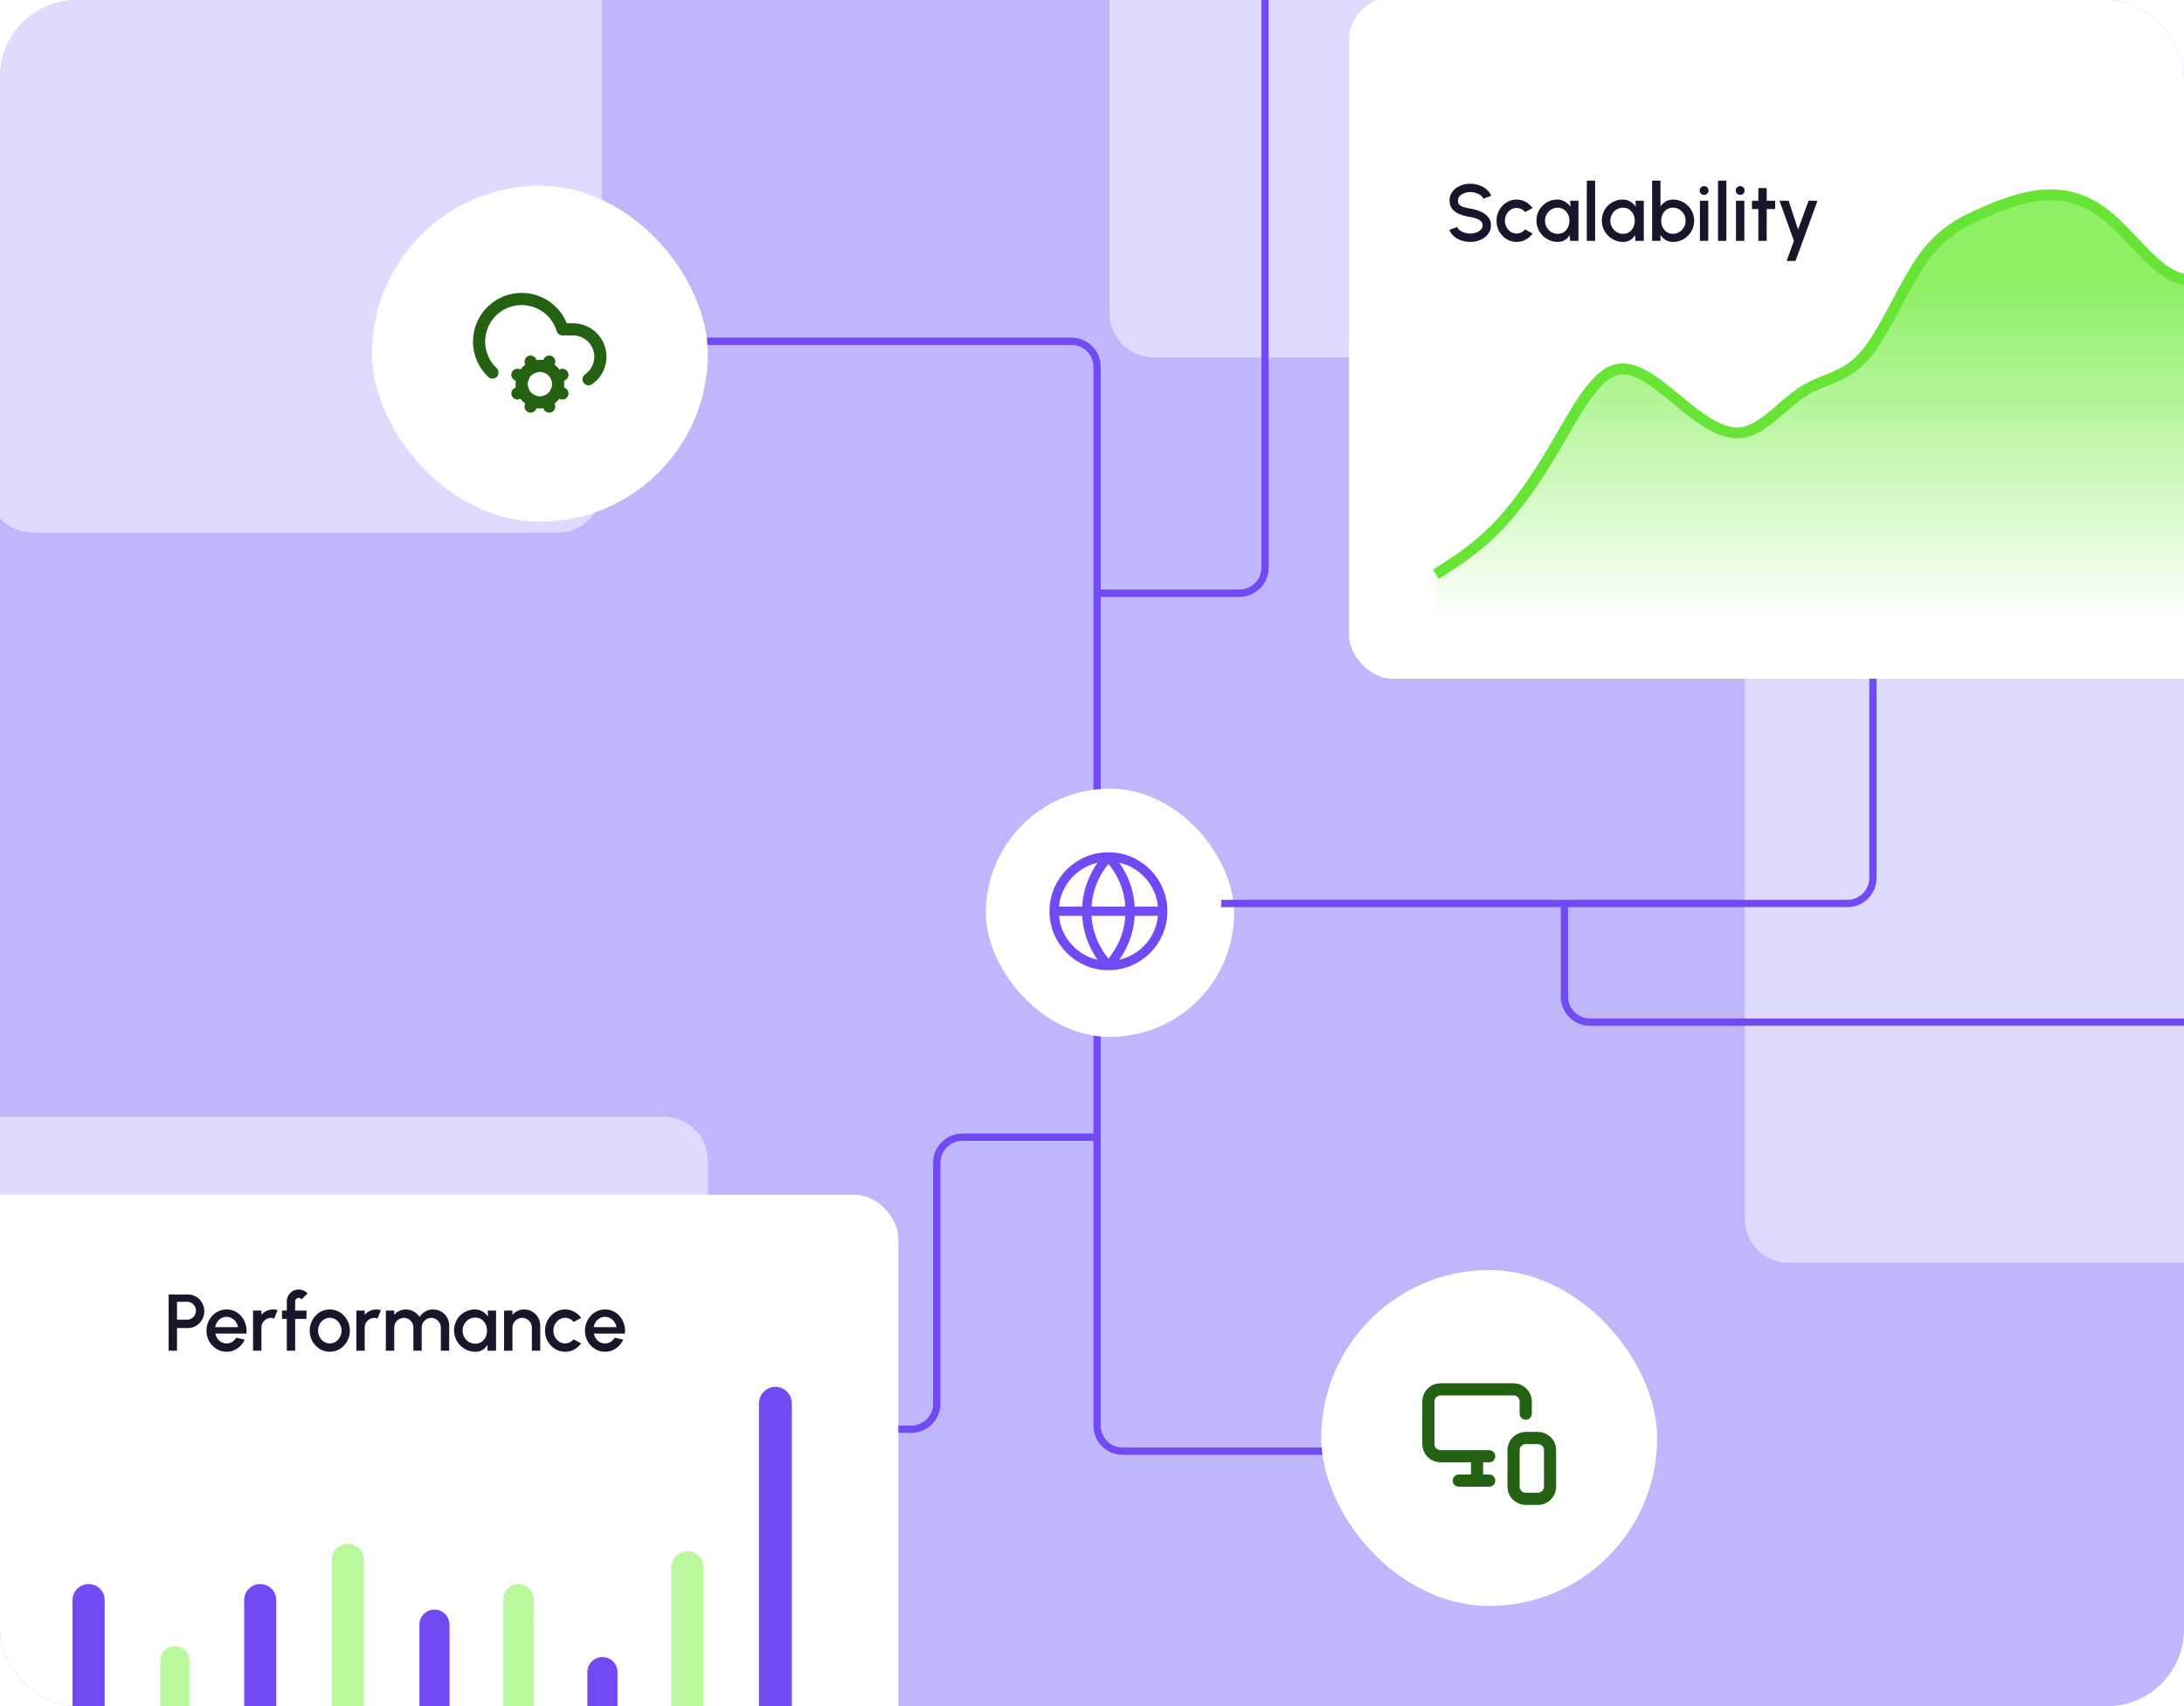 <svg width="567" height="443" viewBox="0 0 567 443" fill="none" xmlns="http://www.w3.org/2000/svg">
<g clip-path="url(#clip0_40000223_20256)">
<rect width="567" height="443" rx="20" fill="#BFB6FC"/>
<g opacity="0.5" filter="url(#filter0_d_40000223_20256)">
<path d="M-6.188 -34.621C-6.188 -40.903 -1.095 -45.996 5.187 -45.996H141.685C147.967 -45.996 153.06 -40.903 153.06 -34.621V123.678C153.06 129.96 147.967 135.053 141.685 135.053H5.187C-1.095 135.053 -6.188 129.96 -6.188 123.678V-34.621Z" fill="white"/>
</g>
<g opacity="0.5" filter="url(#filter1_d_40000223_20256)">
<path d="M284.818 -6.184C284.818 -12.466 289.911 -17.559 296.193 -17.559H499.992C506.274 -17.559 511.367 -12.466 511.367 -6.184V78.18C511.367 84.462 506.274 89.554 499.992 89.554H296.193C289.911 89.554 284.818 84.462 284.818 78.18V-6.184Z" fill="white"/>
</g>
<g opacity="0.5" filter="url(#filter2_d_40000223_20256)">
<path d="M-46 298.094C-46 291.811 -40.907 286.719 -34.625 286.719H169.174C175.456 286.719 180.548 291.811 180.548 298.094V382.457C180.548 388.739 175.456 393.832 169.174 393.832H-34.625C-40.907 393.832 -46 388.739 -46 382.457V298.094Z" fill="white"/>
</g>
<g opacity="0.5" filter="url(#filter3_d_40000223_20256)">
<path d="M449.752 154.961C449.752 148.679 454.845 143.586 461.127 143.586H597.625C603.907 143.586 608.999 148.679 608.999 154.961V313.26C608.999 319.542 603.907 324.635 597.625 324.635H461.127C454.845 324.635 449.752 319.542 449.752 313.26V154.961Z" fill="white"/>
</g>
<path d="M284.818 259.23L284.818 370.135C284.818 373.8 287.789 376.77 291.454 376.77L360.65 376.77" stroke="#714AF3" stroke-width="1.896"/>
<path d="M284.818 206.145L284.818 95.24C284.818 91.576 281.848 88.605 278.183 88.605L168.227 88.605" stroke="#714AF3" stroke-width="1.896"/>
<path d="M284.818 154.01H321.787C325.451 154.01 328.422 151.04 328.422 147.375V-11.398" stroke="#714AF3" stroke-width="1.896"/>
<g filter="url(#filter4_d_40000223_20256)">
<rect x="317.178" y="265.996" width="64.457" height="64.457" rx="32.229" transform="rotate(-180 317.178 265.996)" fill="white"/>
<path d="M270.446 233.365C270.446 225.578 276.759 219.265 284.546 219.265M270.446 233.365C270.446 241.152 276.759 247.465 284.546 247.465M270.446 233.365L298.646 233.365M284.546 219.265C292.334 219.265 298.646 225.578 298.646 233.365M284.546 219.265C288.167 223.066 290.186 228.115 290.186 233.365C290.186 238.615 288.167 243.663 284.546 247.465M284.546 219.265C280.926 223.066 278.906 228.115 278.906 233.365C278.906 238.615 280.926 243.663 284.546 247.465M298.646 233.365C298.646 241.152 292.334 247.465 284.546 247.465" stroke="#714AF3" stroke-width="2.417" stroke-linecap="round" stroke-linejoin="round"/>
</g>
<path d="M317.047 234.582H479.612C483.277 234.582 486.247 231.611 486.247 227.947V158.75" stroke="#714AF3" stroke-width="1.896"/>
<path d="M406.148 234.109V258.755C406.148 262.419 409.119 265.39 412.784 265.39H577.719" stroke="#714AF3" stroke-width="1.896"/>
<path d="M284.818 295.25H249.844C246.18 295.25 243.209 298.221 243.209 301.885V364.447C243.209 368.111 240.238 371.082 236.574 371.082H210.882" stroke="#714AF3" stroke-width="1.896"/>
<g filter="url(#filter5_d_40000223_20256)">
<g clip-path="url(#clip1_40000223_20256)">
<rect x="594" y="173" width="247" height="177" rx="11.375" transform="rotate(-180 594 173)" fill="white"/>
<path d="M378.48 59.587C377.68 59.587 376.912 59.462 376.175 59.212C375.438 58.962 374.795 58.604 374.246 58.138C373.697 57.666 373.304 57.106 373.068 56.459L375.101 55.698C375.22 56.032 375.445 56.331 375.779 56.595C376.12 56.852 376.523 57.054 376.989 57.2C377.461 57.346 377.958 57.419 378.48 57.419C379.036 57.419 379.557 57.328 380.044 57.148C380.537 56.967 380.933 56.717 381.232 56.397C381.538 56.077 381.691 55.702 381.691 55.271C381.691 54.826 381.531 54.461 381.212 54.176C380.899 53.891 380.496 53.665 380.002 53.498C379.515 53.331 379.008 53.206 378.48 53.123C377.458 52.956 376.54 52.713 375.727 52.393C374.921 52.073 374.281 51.625 373.808 51.048C373.343 50.471 373.11 49.72 373.11 48.796C373.11 47.927 373.357 47.169 373.85 46.523C374.351 45.876 375.007 45.376 375.821 45.021C376.641 44.66 377.527 44.479 378.48 44.479C379.265 44.479 380.023 44.604 380.753 44.854C381.49 45.098 382.136 45.456 382.692 45.928C383.255 46.394 383.658 46.961 383.902 47.628L381.848 48.368C381.729 48.028 381.503 47.732 381.17 47.482C380.836 47.225 380.433 47.023 379.96 46.877C379.495 46.731 379.001 46.658 378.48 46.658C377.924 46.651 377.402 46.742 376.916 46.929C376.436 47.11 376.043 47.36 375.737 47.68C375.432 48 375.279 48.372 375.279 48.796C375.279 49.317 375.421 49.713 375.706 49.984C375.991 50.255 376.373 50.457 376.853 50.589C377.34 50.714 377.882 50.829 378.48 50.933C379.439 51.086 380.325 51.34 381.139 51.694C381.959 52.049 382.616 52.522 383.109 53.112C383.61 53.696 383.86 54.416 383.86 55.271C383.86 56.133 383.61 56.89 383.109 57.544C382.616 58.19 381.959 58.694 381.139 59.056C380.325 59.41 379.439 59.587 378.48 59.587ZM392.732 56.355L394.672 57.408C394.199 58.069 393.598 58.597 392.868 58.993C392.145 59.389 391.359 59.587 390.511 59.587C389.552 59.587 388.676 59.341 387.884 58.847C387.098 58.354 386.469 57.693 385.996 56.866C385.531 56.032 385.298 55.111 385.298 54.103C385.298 53.338 385.433 52.626 385.704 51.965C385.975 51.298 386.347 50.714 386.82 50.214C387.3 49.706 387.856 49.31 388.488 49.025C389.121 48.74 389.795 48.597 390.511 48.597C391.359 48.597 392.145 48.796 392.868 49.192C393.598 49.588 394.199 50.12 394.672 50.787L392.732 51.84C392.44 51.493 392.1 51.229 391.71 51.048C391.321 50.86 390.921 50.766 390.511 50.766C389.941 50.766 389.423 50.923 388.958 51.236C388.499 51.541 388.134 51.948 387.863 52.456C387.599 52.956 387.467 53.505 387.467 54.103C387.467 54.694 387.602 55.243 387.873 55.75C388.144 56.251 388.509 56.654 388.968 56.96C389.434 57.266 389.948 57.419 390.511 57.419C390.942 57.419 391.352 57.321 391.742 57.127C392.131 56.932 392.461 56.675 392.732 56.355ZM404.401 48.889H406.57V59.316H404.391L404.307 57.804C404.002 58.34 403.588 58.771 403.067 59.097C402.545 59.424 401.93 59.587 401.221 59.587C400.456 59.587 399.737 59.445 399.063 59.16C398.388 58.868 397.794 58.465 397.28 57.95C396.772 57.436 396.376 56.845 396.091 56.178C395.806 55.504 395.664 54.781 395.664 54.009C395.664 53.265 395.803 52.567 396.081 51.913C396.359 51.253 396.744 50.676 397.238 50.182C397.732 49.689 398.302 49.303 398.948 49.025C399.601 48.74 400.3 48.597 401.044 48.597C401.802 48.597 402.469 48.771 403.046 49.119C403.63 49.459 404.113 49.897 404.495 50.433L404.401 48.889ZM401.169 57.492C401.781 57.492 402.316 57.342 402.775 57.043C403.233 56.737 403.588 56.327 403.838 55.813C404.095 55.299 404.224 54.729 404.224 54.103C404.224 53.47 404.095 52.897 403.838 52.383C403.581 51.868 403.223 51.462 402.764 51.163C402.312 50.857 401.781 50.704 401.169 50.704C400.564 50.704 400.012 50.857 399.511 51.163C399.011 51.468 398.614 51.879 398.322 52.393C398.03 52.907 397.884 53.477 397.884 54.103C397.884 54.736 398.034 55.309 398.333 55.823C398.639 56.331 399.038 56.737 399.532 57.043C400.032 57.342 400.578 57.492 401.169 57.492ZM408.732 59.316V43.676H410.901V59.316H408.732ZM421.365 48.889H423.534V59.316H421.355L421.272 57.804C420.966 58.34 420.552 58.771 420.031 59.097C419.509 59.424 418.894 59.587 418.185 59.587C417.421 59.587 416.701 59.445 416.027 59.16C415.353 58.868 414.758 58.465 414.244 57.95C413.736 57.436 413.34 56.845 413.055 56.178C412.77 55.504 412.628 54.781 412.628 54.009C412.628 53.265 412.767 52.567 413.045 51.913C413.323 51.253 413.709 50.676 414.202 50.182C414.696 49.689 415.266 49.303 415.912 49.025C416.566 48.74 417.264 48.597 418.008 48.597C418.766 48.597 419.433 48.771 420.01 49.119C420.594 49.459 421.077 49.897 421.459 50.433L421.365 48.889ZM418.133 57.492C418.745 57.492 419.28 57.342 419.739 57.043C420.198 56.737 420.552 56.327 420.802 55.813C421.06 55.299 421.188 54.729 421.188 54.103C421.188 53.47 421.06 52.897 420.802 52.383C420.545 51.868 420.187 51.462 419.728 51.163C419.277 50.857 418.745 50.704 418.133 50.704C417.528 50.704 416.976 50.857 416.475 51.163C415.975 51.468 415.578 51.879 415.287 52.393C414.995 52.907 414.849 53.477 414.849 54.103C414.849 54.736 414.998 55.309 415.297 55.823C415.603 56.331 416.002 56.737 416.496 57.043C416.997 57.342 417.542 57.492 418.133 57.492ZM431.118 48.597C432.133 48.597 433.054 48.844 433.881 49.338C434.716 49.831 435.379 50.495 435.873 51.329C436.367 52.157 436.613 53.078 436.613 54.093C436.613 54.85 436.471 55.563 436.186 56.23C435.901 56.89 435.505 57.474 434.997 57.982C434.497 58.482 433.913 58.875 433.245 59.16C432.585 59.445 431.876 59.587 431.118 59.587C430.388 59.587 429.749 59.421 429.2 59.087C428.658 58.746 428.213 58.312 427.865 57.784V59.316H425.696V43.676H427.865V50.401C428.213 49.866 428.658 49.432 429.2 49.098C429.749 48.764 430.388 48.597 431.118 48.597ZM431.097 57.481C431.702 57.481 432.255 57.328 432.755 57.023C433.256 56.717 433.652 56.306 433.944 55.792C434.243 55.278 434.392 54.711 434.392 54.093C434.392 53.46 434.243 52.886 433.944 52.372C433.645 51.858 433.245 51.451 432.745 51.152C432.244 50.846 431.695 50.693 431.097 50.693C430.493 50.693 429.961 50.846 429.502 51.152C429.043 51.458 428.685 51.868 428.428 52.383C428.171 52.897 428.042 53.467 428.042 54.093C428.042 54.718 428.171 55.288 428.428 55.803C428.685 56.317 429.043 56.727 429.502 57.033C429.961 57.332 430.493 57.481 431.097 57.481ZM438.099 48.889H440.267V59.316H438.099V48.889ZM439.204 47.378C438.87 47.378 438.592 47.27 438.37 47.054C438.147 46.839 438.036 46.568 438.036 46.241C438.036 45.921 438.147 45.654 438.37 45.438C438.592 45.216 438.867 45.105 439.193 45.105C439.513 45.105 439.784 45.216 440.007 45.438C440.229 45.654 440.34 45.921 440.34 46.241C440.34 46.568 440.229 46.839 440.007 47.054C439.791 47.27 439.524 47.378 439.204 47.378ZM442.803 59.316V43.676H444.972V59.316H442.803ZM447.467 48.889H449.635V59.316H447.467V48.889ZM448.572 47.378C448.238 47.378 447.96 47.27 447.738 47.054C447.515 46.839 447.404 46.568 447.404 46.241C447.404 45.921 447.515 45.654 447.738 45.438C447.96 45.216 448.235 45.105 448.561 45.105C448.881 45.105 449.152 45.216 449.375 45.438C449.597 45.654 449.708 45.921 449.708 46.241C449.708 46.568 449.597 46.839 449.375 47.054C449.159 47.27 448.892 47.378 448.572 47.378ZM457.636 51.058H455.446L455.436 59.316H453.267L453.277 51.058H451.619V48.889H453.277L453.267 45.615H455.436L455.446 48.889H457.636V51.058ZM466.319 48.889H468.634L462.92 64.53H460.615L462.503 59.316L458.759 48.889H461.126L463.587 56.345L466.319 48.889Z" fill="#1B152B"/>
<path d="M372.186 144.18L369.557 145.861L369.557 156.855L608.321 156.855L608.321 25.683L605.514 24.762C602.708 23.841 597.094 21.998 592.013 27.968C586.932 33.937 582.383 47.718 577.522 56.915C572.66 66.112 567.487 70.724 561.864 68.751C556.242 66.778 550.172 58.219 544.348 53.293C538.525 48.367 532.949 47.074 527.486 47.433C522.023 47.792 516.672 49.804 511.344 52.146C506.015 54.488 500.71 57.159 495.71 64.323C490.71 71.487 486.016 83.143 480.929 89.022C475.841 94.902 470.361 95.003 465.097 98.292C459.833 101.58 454.786 108.055 449.366 109.042C443.945 110.03 438.151 105.53 432.337 100.74C426.523 95.95 420.689 90.869 415.354 93.108C410.019 95.348 405.182 104.907 400.262 113.238C395.341 121.568 390.337 128.67 385.206 133.903C380.074 139.135 374.816 142.498 372.186 144.18Z" fill="url(#paint0_linear_40000223_20256)"/>
<path d="M369.558 145.861L372.187 144.18C374.817 142.498 380.075 139.135 385.207 133.903C390.338 128.67 395.342 121.568 400.262 113.238C405.183 104.907 410.019 95.348 415.355 93.108C420.69 90.869 426.524 95.95 432.338 100.74C438.152 105.53 443.946 110.03 449.366 109.042C454.787 108.055 459.834 101.58 465.098 98.292C470.361 95.003 475.842 94.902 480.929 89.022C486.017 83.143 490.711 71.487 495.711 64.323C500.71 57.159 506.016 54.488 511.344 52.146C516.673 49.804 522.023 47.792 527.487 47.433C532.95 47.074 538.526 48.367 544.349 53.293C550.172 58.219 556.243 66.777 561.865 68.751C567.487 70.724 572.661 66.112 577.522 56.915C582.384 47.718 586.933 33.937 592.014 27.968C597.095 21.998 602.708 23.841 605.515 24.762L608.322 25.683" stroke="#68E437" stroke-width="2.844"/>
</g>
</g>
<g filter="url(#filter6_d_40000223_20256)">
<rect x="427.002" y="413.738" width="87.207" height="87.207" rx="43.603" transform="rotate(-180 427.002 413.738)" fill="white"/>
<path d="M392.879 363.815V360.656C392.879 359.818 392.546 359.014 391.953 358.422C391.361 357.829 390.557 357.496 389.719 357.496H370.761C369.923 357.496 369.12 357.829 368.527 358.422C367.934 359.014 367.602 359.818 367.602 360.656V371.715C367.602 372.553 367.934 373.356 368.527 373.949C369.12 374.541 369.923 374.874 370.761 374.874H383.4" stroke="#246113" stroke-width="3.16" stroke-linecap="round" stroke-linejoin="round"/>
<path d="M380.238 381.194V374.938V379.914" stroke="#246113" stroke-width="3.16" stroke-linecap="round" stroke-linejoin="round"/>
<path d="M375.5 381.191H383.399" stroke="#246113" stroke-width="3.16" stroke-linecap="round" stroke-linejoin="round"/>
<path d="M396.038 370.133H392.878C391.133 370.133 389.719 371.547 389.719 373.292V382.771C389.719 384.517 391.133 385.931 392.878 385.931H396.038C397.783 385.931 399.198 384.517 399.198 382.771V373.292C399.198 371.547 397.783 370.133 396.038 370.133Z" stroke="#246113" stroke-width="3.16" stroke-linecap="round" stroke-linejoin="round"/>
</g>
<g filter="url(#filter7_d_40000223_20256)">
<rect x="230" y="500" width="260" height="193" rx="11.375" transform="rotate(-180 230 500)" fill="white"/>
<path d="M60.164 412.22C60.164 409.917 62.031 408.051 64.333 408.051V408.051C66.636 408.051 68.503 409.917 68.503 412.22V442.969H60.164V412.22Z" fill="#714AF3"/>
<path d="M15.613 412.22C15.613 409.917 17.48 408.051 19.783 408.051V408.051C22.085 408.051 23.952 409.917 23.952 412.22V442.969H15.613V412.22Z" fill="#714AF3"/>
<path d="M82.914 401.79C82.914 399.488 84.781 397.621 87.083 397.621V397.621C89.386 397.621 91.253 399.488 91.253 401.79V443.484H82.914V401.79Z" fill="#BAF89E"/>
<path d="M38.363 427.956C38.363 425.862 40.061 424.164 42.155 424.164V424.164C44.249 424.164 45.947 425.862 45.947 427.956V443.122H38.363V427.956Z" fill="#BAF89E"/>
<path d="M105.664 418.592C105.664 416.434 107.414 414.684 109.573 414.684V414.684C111.732 414.684 113.482 416.434 113.482 418.592V442.827H105.664V418.592Z" fill="#714AF3"/>
<path d="M127.467 411.96C127.467 409.801 129.217 408.051 131.376 408.051V408.051C133.534 408.051 135.284 409.801 135.284 411.96V442.969H127.467V411.96Z" fill="#BAF89E"/>
<path d="M149.268 430.917C149.268 428.758 151.018 427.008 153.176 427.008V427.008C155.335 427.008 157.085 428.758 157.085 430.917V443.685H149.268V430.917Z" fill="#714AF3"/>
<path d="M193.818 361.129C193.818 358.773 195.728 356.863 198.084 356.863V356.863C200.44 356.863 202.349 358.773 202.349 361.129V443.122H193.818V361.129Z" fill="#714AF3"/>
<path d="M171.07 403.689C171.07 401.386 172.937 399.52 175.24 399.52V399.52C177.542 399.52 179.409 401.386 179.409 403.689V442.777H171.07V403.689Z" fill="#BAF89E"/>
<path d="M40.562 347.477V332.879H45.588C46.373 332.879 47.082 333.074 47.715 333.463C48.354 333.852 48.862 334.377 49.237 335.037C49.619 335.698 49.81 336.428 49.81 337.227C49.81 338.04 49.616 338.777 49.227 339.437C48.844 340.091 48.333 340.612 47.694 341.001C47.054 341.391 46.352 341.585 45.588 341.585H42.731V347.477H40.562ZM42.731 339.417H45.369C45.786 339.417 46.164 339.312 46.505 339.104C46.853 338.895 47.127 338.617 47.329 338.27C47.537 337.922 47.642 337.529 47.642 337.091C47.642 336.653 47.537 336.261 47.329 335.913C47.127 335.559 46.853 335.281 46.505 335.079C46.164 334.87 45.786 334.766 45.369 334.766H42.731V339.417ZM55.597 347.748C54.638 347.748 53.762 347.501 52.969 347.007C52.184 346.514 51.555 345.853 51.082 345.026C50.616 344.192 50.383 343.271 50.383 342.263C50.383 341.498 50.519 340.786 50.79 340.126C51.061 339.458 51.433 338.874 51.906 338.374C52.385 337.866 52.941 337.47 53.574 337.185C54.207 336.9 54.881 336.758 55.597 336.758C56.396 336.758 57.13 336.925 57.797 337.258C58.464 337.585 59.034 338.04 59.507 338.624C59.98 339.201 60.327 339.868 60.55 340.626C60.772 341.377 60.838 342.176 60.748 343.024H52.709C52.799 343.504 52.973 343.938 53.23 344.328C53.494 344.71 53.828 345.012 54.231 345.235C54.641 345.457 55.096 345.572 55.597 345.579C56.125 345.579 56.605 345.447 57.036 345.183C57.474 344.918 57.832 344.554 58.11 344.088L60.31 344.599C59.893 345.523 59.264 346.281 58.423 346.872C57.581 347.456 56.64 347.748 55.597 347.748ZM52.636 341.366H58.558C58.489 340.866 58.311 340.414 58.026 340.011C57.748 339.601 57.397 339.278 56.973 339.041C56.556 338.798 56.097 338.676 55.597 338.676C55.103 338.676 54.645 338.794 54.221 339.031C53.803 339.267 53.456 339.59 53.178 340C52.907 340.404 52.726 340.859 52.636 341.366ZM62.475 347.477V337.05H64.643V338.155C65.005 337.724 65.45 337.383 65.978 337.133C66.506 336.883 67.076 336.758 67.688 336.758C68.077 336.758 68.463 336.81 68.845 336.914L67.98 339.104C67.709 338.999 67.438 338.947 67.167 338.947C66.708 338.947 66.287 339.062 65.905 339.291C65.523 339.514 65.217 339.816 64.987 340.199C64.758 340.581 64.643 341.005 64.643 341.471V347.477H62.475ZM73.402 334.683V337.05H76.343V339.218H73.402V347.477H71.233V339.218H69.993V337.05H71.233V334.683C71.233 334.113 71.372 333.595 71.65 333.129C71.928 332.656 72.3 332.281 72.766 332.003C73.239 331.725 73.764 331.586 74.341 331.586C74.758 331.586 75.164 331.669 75.561 331.836C75.957 332.003 76.311 332.26 76.624 332.608L75.07 334.141C74.994 334.015 74.886 333.922 74.747 333.859C74.615 333.789 74.48 333.755 74.341 333.755C74.083 333.755 73.861 333.845 73.673 334.026C73.493 334.207 73.402 334.426 73.402 334.683ZM82.397 347.748C81.438 347.748 80.562 347.501 79.77 347.007C78.984 346.514 78.355 345.853 77.882 345.026C77.417 344.192 77.184 343.271 77.184 342.263C77.184 341.498 77.319 340.786 77.591 340.126C77.862 339.458 78.234 338.874 78.706 338.374C79.186 337.866 79.742 337.47 80.374 337.185C81.007 336.9 81.681 336.758 82.397 336.758C83.357 336.758 84.229 337.004 85.014 337.498C85.807 337.992 86.436 338.655 86.902 339.49C87.374 340.324 87.611 341.248 87.611 342.263C87.611 343.021 87.475 343.73 87.204 344.39C86.933 345.051 86.558 345.634 86.078 346.142C85.605 346.642 85.053 347.035 84.42 347.32C83.794 347.605 83.12 347.748 82.397 347.748ZM82.397 345.579C82.974 345.579 83.492 345.426 83.951 345.12C84.41 344.814 84.771 344.411 85.035 343.911C85.306 343.403 85.442 342.854 85.442 342.263C85.442 341.658 85.303 341.102 85.025 340.595C84.754 340.087 84.389 339.684 83.93 339.385C83.471 339.079 82.96 338.926 82.397 338.926C81.827 338.926 81.309 339.079 80.844 339.385C80.385 339.691 80.02 340.098 79.749 340.605C79.485 341.113 79.353 341.665 79.353 342.263C79.353 342.882 79.492 343.441 79.77 343.942C80.048 344.442 80.416 344.842 80.875 345.141C81.341 345.433 81.848 345.579 82.397 345.579ZM89.295 347.477V337.05H91.464V338.155C91.826 337.724 92.27 337.383 92.799 337.133C93.327 336.883 93.897 336.758 94.509 336.758C94.898 336.758 95.284 336.81 95.666 336.914L94.801 339.104C94.53 338.999 94.259 338.947 93.987 338.947C93.529 338.947 93.108 339.062 92.726 339.291C92.344 339.514 92.038 339.816 91.808 340.199C91.579 340.581 91.464 341.005 91.464 341.471V347.477H89.295ZM96.953 347.477V337.05H99.121V338.155C99.483 337.724 99.924 337.383 100.446 337.133C100.974 336.883 101.544 336.758 102.156 336.758C102.899 336.758 103.584 336.938 104.21 337.3C104.835 337.654 105.332 338.127 105.701 338.718C106.069 338.127 106.559 337.654 107.171 337.3C107.79 336.938 108.471 336.758 109.215 336.758C109.986 336.758 110.688 336.945 111.321 337.321C111.954 337.696 112.457 338.2 112.833 338.833C113.208 339.465 113.396 340.167 113.396 340.939V347.477H111.227V341.492C111.227 341.033 111.116 340.612 110.893 340.23C110.671 339.848 110.372 339.538 109.997 339.302C109.621 339.066 109.204 338.947 108.746 338.947C108.287 338.947 107.87 339.059 107.494 339.281C107.119 339.503 106.82 339.806 106.598 340.188C106.375 340.57 106.264 341.005 106.264 341.492V347.477H104.095V341.492C104.095 341.005 103.984 340.57 103.761 340.188C103.539 339.806 103.237 339.503 102.854 339.281C102.479 339.059 102.062 338.947 101.603 338.947C101.151 338.947 100.734 339.066 100.352 339.302C99.977 339.538 99.678 339.848 99.455 340.23C99.233 340.612 99.121 341.033 99.121 341.492V347.477H96.953ZM123.393 337.05H125.562V347.477H123.383L123.3 345.965C122.994 346.5 122.58 346.931 122.059 347.258C121.537 347.584 120.922 347.748 120.213 347.748C119.449 347.748 118.729 347.605 118.055 347.32C117.381 347.028 116.786 346.625 116.272 346.111C115.764 345.596 115.368 345.005 115.083 344.338C114.798 343.664 114.656 342.941 114.656 342.169C114.656 341.425 114.795 340.727 115.073 340.073C115.351 339.413 115.737 338.836 116.23 338.343C116.724 337.849 117.294 337.463 117.94 337.185C118.594 336.9 119.292 336.758 120.036 336.758C120.794 336.758 121.461 336.931 122.038 337.279C122.622 337.62 123.105 338.058 123.487 338.593L123.393 337.05ZM120.161 345.652C120.773 345.652 121.308 345.502 121.767 345.203C122.226 344.898 122.58 344.488 122.83 343.973C123.088 343.459 123.216 342.889 123.216 342.263C123.216 341.631 123.088 341.057 122.83 340.543C122.573 340.028 122.215 339.622 121.756 339.323C121.305 339.017 120.773 338.864 120.161 338.864C119.556 338.864 119.004 339.017 118.503 339.323C118.003 339.629 117.606 340.039 117.314 340.553C117.023 341.067 116.877 341.637 116.877 342.263C116.877 342.896 117.026 343.469 117.325 343.984C117.631 344.491 118.03 344.898 118.524 345.203C119.025 345.502 119.57 345.652 120.161 345.652ZM137.027 340.939V347.477H134.858V341.471C134.858 341.005 134.744 340.581 134.514 340.199C134.292 339.816 133.989 339.514 133.607 339.291C133.232 339.062 132.808 338.947 132.335 338.947C131.876 338.947 131.456 339.062 131.073 339.291C130.691 339.514 130.385 339.816 130.156 340.199C129.926 340.581 129.812 341.005 129.812 341.471V347.477H127.643V337.05H129.812V338.155C130.173 337.724 130.618 337.383 131.146 337.133C131.675 336.883 132.245 336.758 132.856 336.758C133.628 336.758 134.33 336.945 134.963 337.321C135.595 337.696 136.096 338.2 136.464 338.833C136.839 339.465 137.027 340.167 137.027 340.939ZM145.713 344.515L147.653 345.568C147.18 346.229 146.579 346.757 145.849 347.153C145.126 347.55 144.341 347.748 143.493 347.748C142.533 347.748 141.657 347.501 140.865 347.007C140.079 346.514 139.45 345.853 138.978 345.026C138.512 344.192 138.279 343.271 138.279 342.263C138.279 341.498 138.415 340.786 138.686 340.126C138.957 339.458 139.329 338.874 139.801 338.374C140.281 337.866 140.837 337.47 141.47 337.185C142.102 336.9 142.777 336.758 143.493 336.758C144.341 336.758 145.126 336.956 145.849 337.352C146.579 337.748 147.18 338.28 147.653 338.947L145.713 340C145.422 339.653 145.081 339.389 144.692 339.208C144.302 339.02 143.903 338.926 143.493 338.926C142.923 338.926 142.405 339.083 141.939 339.396C141.48 339.702 141.115 340.108 140.844 340.616C140.58 341.116 140.448 341.665 140.448 342.263C140.448 342.854 140.583 343.403 140.855 343.911C141.126 344.411 141.491 344.814 141.949 345.12C142.415 345.426 142.93 345.579 143.493 345.579C143.924 345.579 144.334 345.482 144.723 345.287C145.112 345.092 145.442 344.835 145.713 344.515ZM153.858 347.748C152.899 347.748 152.023 347.501 151.231 347.007C150.445 346.514 149.816 345.853 149.344 345.026C148.878 344.192 148.645 343.271 148.645 342.263C148.645 341.498 148.78 340.786 149.052 340.126C149.323 339.458 149.695 338.874 150.167 338.374C150.647 337.866 151.203 337.47 151.836 337.185C152.468 336.9 153.142 336.758 153.858 336.758C154.658 336.758 155.391 336.925 156.058 337.258C156.726 337.585 157.296 338.04 157.768 338.624C158.241 339.201 158.589 339.868 158.811 340.626C159.034 341.377 159.1 342.176 159.009 343.024H150.97C151.06 343.504 151.234 343.938 151.491 344.328C151.756 344.71 152.089 345.012 152.492 345.235C152.903 345.457 153.358 345.572 153.858 345.579C154.387 345.579 154.866 345.447 155.297 345.183C155.735 344.918 156.093 344.554 156.371 344.088L158.571 344.599C158.154 345.523 157.525 346.281 156.684 346.872C155.843 347.456 154.901 347.748 153.858 347.748ZM150.897 341.366H156.82C156.75 340.866 156.573 340.414 156.288 340.011C156.01 339.601 155.659 339.278 155.235 339.041C154.818 338.798 154.359 338.676 153.858 338.676C153.365 338.676 152.906 338.794 152.482 339.031C152.065 339.267 151.717 339.59 151.439 340C151.168 340.404 150.988 340.859 150.897 341.366Z" fill="#1B152B"/>
</g>
<g filter="url(#filter8_d_40000223_20256)">
<rect x="180.549" y="132.211" width="87.207" height="87.207" rx="43.603" transform="rotate(-180 180.549 132.211)" fill="white"/>
<path d="M135.13 100.887L134.525 102.346" stroke="#246113" stroke-width="3.16" stroke-linecap="round" stroke-linejoin="round"/>
<path d="M138.76 92.126L139.365 90.668" stroke="#246113" stroke-width="3.16" stroke-linecap="round" stroke-linejoin="round"/>
<path d="M138.758 100.885C139.333 100.647 139.855 100.297 140.296 99.857C140.736 99.417 141.085 98.895 141.323 98.32C141.561 97.745 141.684 97.128 141.684 96.506C141.684 95.883 141.562 95.267 141.323 94.692C141.085 94.117 140.736 93.594 140.296 93.154C139.856 92.714 139.333 92.365 138.758 92.126C138.183 91.888 137.567 91.766 136.944 91.766C136.322 91.765 135.706 91.888 135.13 92.126L134.525 90.668" stroke="#246113" stroke-width="3.16" stroke-linecap="round" stroke-linejoin="round"/>
<path d="M139.362 102.343L138.759 100.884C137.597 101.365 136.292 101.365 135.131 100.883C133.969 100.402 133.047 99.479 132.566 98.318C132.085 97.156 132.085 95.852 132.566 94.69C133.047 93.529 133.97 92.606 135.131 92.125" stroke="#246113" stroke-width="3.16" stroke-linecap="round" stroke-linejoin="round"/>
<path d="M141.324 94.691L142.782 94.086" stroke="#246113" stroke-width="3.16" stroke-linecap="round" stroke-linejoin="round"/>
<path d="M141.324 98.32L142.782 98.925" stroke="#246113" stroke-width="3.16" stroke-linecap="round" stroke-linejoin="round"/>
<path d="M124.621 93.504C123.542 92.487 122.679 91.263 122.082 89.905C121.486 88.547 121.169 87.083 121.149 85.6C121.13 84.117 121.41 82.645 121.971 81.273C122.532 79.9 123.363 78.654 124.416 77.609C125.469 76.564 126.72 75.742 128.097 75.191C129.474 74.639 130.948 74.371 132.431 74.401C133.913 74.431 135.375 74.759 136.729 75.365C138.082 75.971 139.3 76.844 140.309 77.93C141.464 79.172 142.318 80.663 142.805 82.287H145.633C147.14 82.308 148.602 82.806 149.807 83.711C151.012 84.617 151.898 85.881 152.338 87.323C152.777 88.764 152.747 90.308 152.252 91.732C151.757 93.155 150.822 94.384 149.583 95.242" stroke="#246113" stroke-width="3.16" stroke-linecap="round" stroke-linejoin="round"/>
<path d="M132.566 94.691L131.107 94.086" stroke="#246113" stroke-width="3.16" stroke-linecap="round" stroke-linejoin="round"/>
<path d="M132.566 98.32L131.107 98.925" stroke="#246113" stroke-width="3.16" stroke-linecap="round" stroke-linejoin="round"/>
</g>
</g>
<defs>
<filter id="filter0_d_40000223_20256" x="-35.193" y="-75.002" width="223.705" height="245.508" filterUnits="userSpaceOnUse" color-interpolation-filters="sRGB">
<feFlood flood-opacity="0" result="BackgroundImageFix"/>
<feColorMatrix in="SourceAlpha" type="matrix" values="0 0 0 0 0 0 0 0 0 0 0 0 0 0 0 0 0 0 127 0" result="hardAlpha"/>
<feOffset dx="3.223" dy="3.223"/>
<feGaussianBlur stdDeviation="16.114"/>
<feComposite in2="hardAlpha" operator="out"/>
<feColorMatrix type="matrix" values="0 0 0 0 0 0 0 0 0 0 0 0 0 0 0 0 0 0 0.08 0"/>
<feBlend mode="normal" in2="BackgroundImageFix" result="effect1_dropShadow_40000223_20256"/>
<feBlend mode="normal" in="SourceGraphic" in2="effect1_dropShadow_40000223_20256" result="shape"/>
</filter>
<filter id="filter1_d_40000223_20256" x="255.813" y="-46.564" width="291.006" height="171.571" filterUnits="userSpaceOnUse" color-interpolation-filters="sRGB">
<feFlood flood-opacity="0" result="BackgroundImageFix"/>
<feColorMatrix in="SourceAlpha" type="matrix" values="0 0 0 0 0 0 0 0 0 0 0 0 0 0 0 0 0 0 127 0" result="hardAlpha"/>
<feOffset dx="3.223" dy="3.223"/>
<feGaussianBlur stdDeviation="16.114"/>
<feComposite in2="hardAlpha" operator="out"/>
<feColorMatrix type="matrix" values="0 0 0 0 0 0 0 0 0 0 0 0 0 0 0 0 0 0 0.08 0"/>
<feBlend mode="normal" in2="BackgroundImageFix" result="effect1_dropShadow_40000223_20256"/>
<feBlend mode="normal" in="SourceGraphic" in2="effect1_dropShadow_40000223_20256" result="shape"/>
</filter>
<filter id="filter2_d_40000223_20256" x="-75.006" y="257.713" width="291.006" height="171.571" filterUnits="userSpaceOnUse" color-interpolation-filters="sRGB">
<feFlood flood-opacity="0" result="BackgroundImageFix"/>
<feColorMatrix in="SourceAlpha" type="matrix" values="0 0 0 0 0 0 0 0 0 0 0 0 0 0 0 0 0 0 127 0" result="hardAlpha"/>
<feOffset dx="3.223" dy="3.223"/>
<feGaussianBlur stdDeviation="16.114"/>
<feComposite in2="hardAlpha" operator="out"/>
<feColorMatrix type="matrix" values="0 0 0 0 0 0 0 0 0 0 0 0 0 0 0 0 0 0 0.08 0"/>
<feBlend mode="normal" in2="BackgroundImageFix" result="effect1_dropShadow_40000223_20256"/>
<feBlend mode="normal" in="SourceGraphic" in2="effect1_dropShadow_40000223_20256" result="shape"/>
</filter>
<filter id="filter3_d_40000223_20256" x="420.746" y="114.58" width="223.705" height="245.508" filterUnits="userSpaceOnUse" color-interpolation-filters="sRGB">
<feFlood flood-opacity="0" result="BackgroundImageFix"/>
<feColorMatrix in="SourceAlpha" type="matrix" values="0 0 0 0 0 0 0 0 0 0 0 0 0 0 0 0 0 0 127 0" result="hardAlpha"/>
<feOffset dx="3.223" dy="3.223"/>
<feGaussianBlur stdDeviation="16.114"/>
<feComposite in2="hardAlpha" operator="out"/>
<feColorMatrix type="matrix" values="0 0 0 0 0 0 0 0 0 0 0 0 0 0 0 0 0 0 0.08 0"/>
<feBlend mode="normal" in2="BackgroundImageFix" result="effect1_dropShadow_40000223_20256"/>
<feBlend mode="normal" in="SourceGraphic" in2="effect1_dropShadow_40000223_20256" result="shape"/>
</filter>
<filter id="filter4_d_40000223_20256" x="223.715" y="172.533" width="128.914" height="128.914" filterUnits="userSpaceOnUse" color-interpolation-filters="sRGB">
<feFlood flood-opacity="0" result="BackgroundImageFix"/>
<feColorMatrix in="SourceAlpha" type="matrix" values="0 0 0 0 0 0 0 0 0 0 0 0 0 0 0 0 0 0 127 0" result="hardAlpha"/>
<feOffset dx="3.223" dy="3.223"/>
<feGaussianBlur stdDeviation="16.114"/>
<feComposite in2="hardAlpha" operator="out"/>
<feColorMatrix type="matrix" values="0 0 0 0 0 0 0 0 0 0 0 0 0 0 0 0 0 0 0.08 0"/>
<feBlend mode="normal" in2="BackgroundImageFix" result="effect1_dropShadow_40000223_20256"/>
<feBlend mode="normal" in="SourceGraphic" in2="effect1_dropShadow_40000223_20256" result="shape"/>
</filter>
<filter id="filter5_d_40000223_20256" x="317.994" y="-33.006" width="311.457" height="241.457" filterUnits="userSpaceOnUse" color-interpolation-filters="sRGB">
<feFlood flood-opacity="0" result="BackgroundImageFix"/>
<feColorMatrix in="SourceAlpha" type="matrix" values="0 0 0 0 0 0 0 0 0 0 0 0 0 0 0 0 0 0 127 0" result="hardAlpha"/>
<feOffset dx="3.223" dy="3.223"/>
<feGaussianBlur stdDeviation="16.114"/>
<feComposite in2="hardAlpha" operator="out"/>
<feColorMatrix type="matrix" values="0 0 0 0 0 0 0 0 0 0 0 0 0 0 0 0 0 0 0.08 0"/>
<feBlend mode="normal" in2="BackgroundImageFix" result="effect1_dropShadow_40000223_20256"/>
<feBlend mode="normal" in="SourceGraphic" in2="effect1_dropShadow_40000223_20256" result="shape"/>
</filter>
<filter id="filter6_d_40000223_20256" x="310.789" y="297.525" width="151.664" height="151.664" filterUnits="userSpaceOnUse" color-interpolation-filters="sRGB">
<feFlood flood-opacity="0" result="BackgroundImageFix"/>
<feColorMatrix in="SourceAlpha" type="matrix" values="0 0 0 0 0 0 0 0 0 0 0 0 0 0 0 0 0 0 127 0" result="hardAlpha"/>
<feOffset dx="3.223" dy="3.223"/>
<feGaussianBlur stdDeviation="16.114"/>
<feComposite in2="hardAlpha" operator="out"/>
<feColorMatrix type="matrix" values="0 0 0 0 0 0 0 0 0 0 0 0 0 0 0 0 0 0 0.08 0"/>
<feBlend mode="normal" in2="BackgroundImageFix" result="effect1_dropShadow_40000223_20256"/>
<feBlend mode="normal" in="SourceGraphic" in2="effect1_dropShadow_40000223_20256" result="shape"/>
</filter>
<filter id="filter7_d_40000223_20256" x="-59.006" y="277.994" width="324.457" height="257.457" filterUnits="userSpaceOnUse" color-interpolation-filters="sRGB">
<feFlood flood-opacity="0" result="BackgroundImageFix"/>
<feColorMatrix in="SourceAlpha" type="matrix" values="0 0 0 0 0 0 0 0 0 0 0 0 0 0 0 0 0 0 127 0" result="hardAlpha"/>
<feOffset dx="3.223" dy="3.223"/>
<feGaussianBlur stdDeviation="16.114"/>
<feComposite in2="hardAlpha" operator="out"/>
<feColorMatrix type="matrix" values="0 0 0 0 0 0 0 0 0 0 0 0 0 0 0 0 0 0 0.08 0"/>
<feBlend mode="normal" in2="BackgroundImageFix" result="effect1_dropShadow_40000223_20256"/>
<feBlend mode="normal" in="SourceGraphic" in2="effect1_dropShadow_40000223_20256" result="shape"/>
</filter>
<filter id="filter8_d_40000223_20256" x="64.336" y="15.998" width="151.664" height="151.664" filterUnits="userSpaceOnUse" color-interpolation-filters="sRGB">
<feFlood flood-opacity="0" result="BackgroundImageFix"/>
<feColorMatrix in="SourceAlpha" type="matrix" values="0 0 0 0 0 0 0 0 0 0 0 0 0 0 0 0 0 0 127 0" result="hardAlpha"/>
<feOffset dx="3.223" dy="3.223"/>
<feGaussianBlur stdDeviation="16.114"/>
<feComposite in2="hardAlpha" operator="out"/>
<feColorMatrix type="matrix" values="0 0 0 0 0 0 0 0 0 0 0 0 0 0 0 0 0 0 0.08 0"/>
<feBlend mode="normal" in2="BackgroundImageFix" result="effect1_dropShadow_40000223_20256"/>
<feBlend mode="normal" in="SourceGraphic" in2="effect1_dropShadow_40000223_20256" result="shape"/>
</filter>
<linearGradient id="paint0_linear_40000223_20256" x1="492.225" y1="71.906" x2="492.225" y2="158.75" gradientUnits="userSpaceOnUse">
<stop stop-color="#8FF066"/>
<stop offset="1" stop-color="white"/>
</linearGradient>
<clipPath id="clip0_40000223_20256">
<rect width="567" height="443" rx="20" fill="white"/>
</clipPath>
<clipPath id="clip1_40000223_20256">
<rect x="594" y="173" width="247" height="177" rx="11.375" transform="rotate(-180 594 173)" fill="white"/>
</clipPath>
</defs>
</svg>
